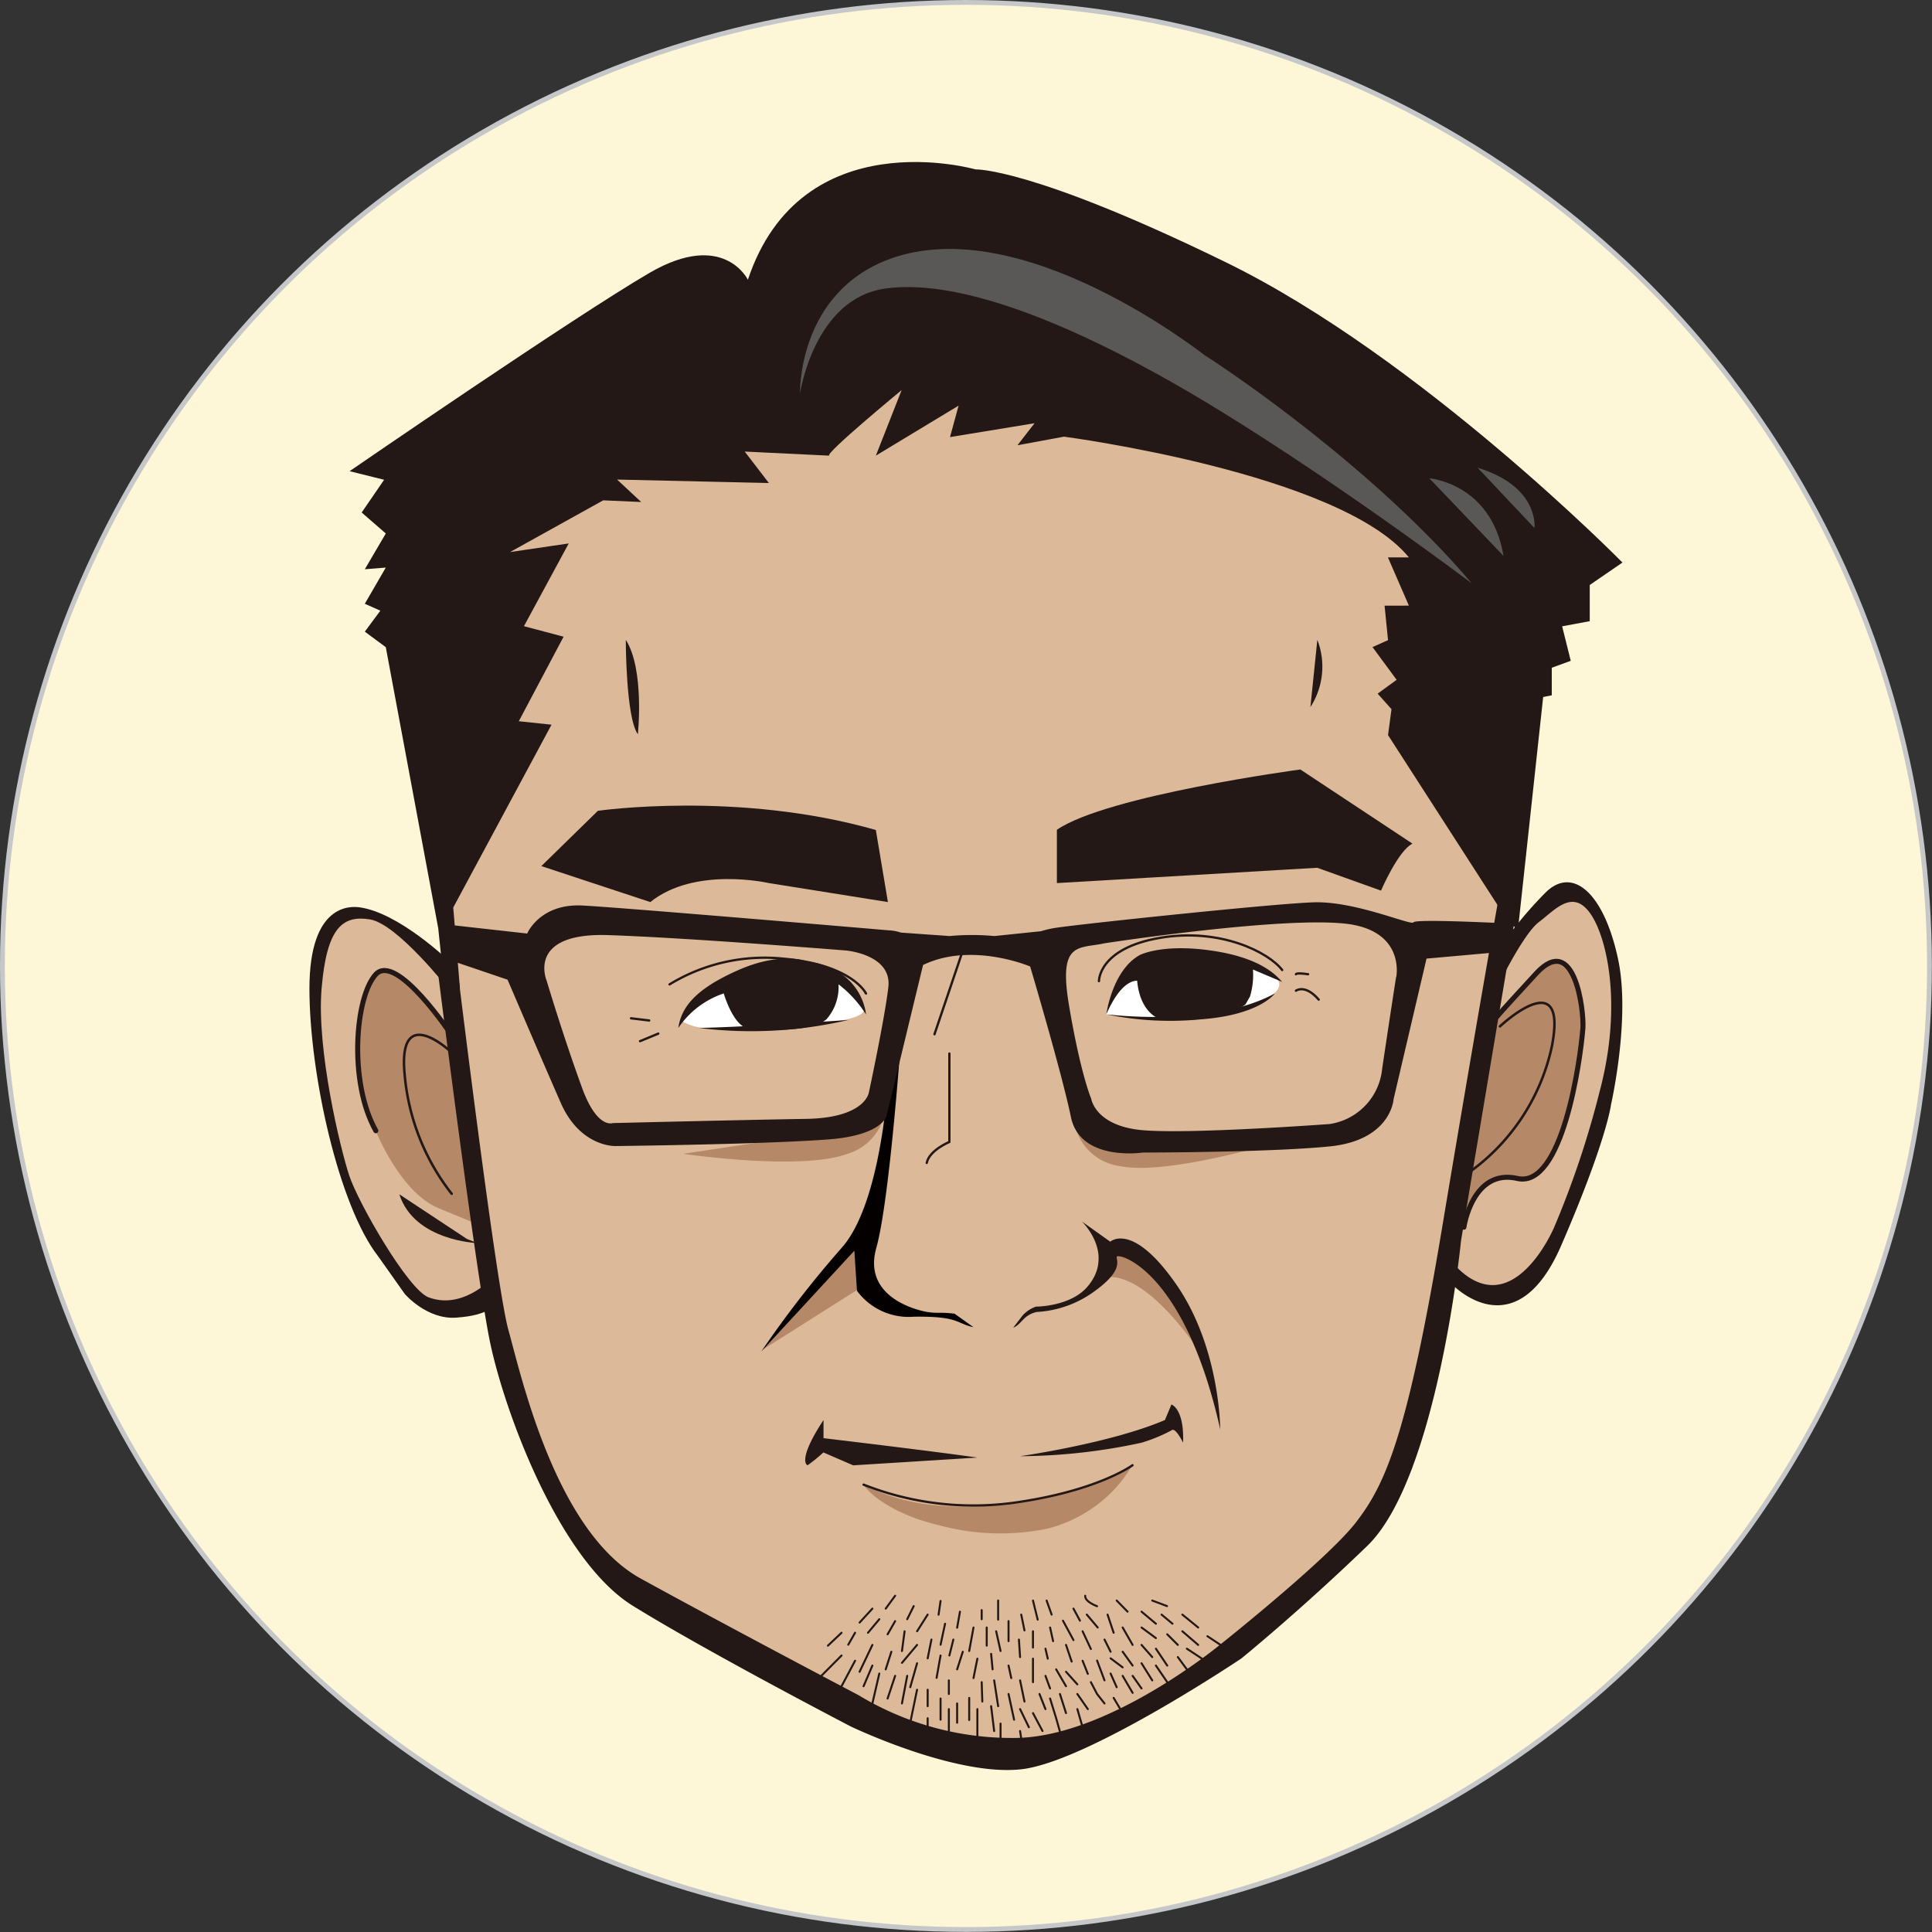 <svg xmlns="http://www.w3.org/2000/svg" width="64.98mm" height="64.98mm" viewBox="0 0 184.19 184.19"><rect x="0" y="0" width="184.19" height="184.19" fill="#333333" stroke="none"/><defs><style>.cls-1{fill:#fdf7d7;stroke:#c6c7c8;stroke-width:0.46px;}.cls-1,.cls-11,.cls-12,.cls-14,.cls-9{stroke-miterlimit:10;}.cls-2{fill:#838889;}.cls-3{fill:#dcb998;}.cls-4{fill:#fff;}.cls-5{fill:#b58968;}.cls-6,.cls-9{fill:#231815;}.cls-10,.cls-11,.cls-12,.cls-14,.cls-7{fill:none;}.cls-10,.cls-11,.cls-12,.cls-14,.cls-7,.cls-9{stroke:#231815;stroke-linecap:round;}.cls-10,.cls-7{stroke-linejoin:round;}.cls-7{stroke-width:0.48px;}.cls-8{fill:#040000;}.cls-10,.cls-11,.cls-9{stroke-width:0.22px;}.cls-12{stroke-width:0.24px;}.cls-13{fill:#595857;}.cls-14{stroke-width:0.19px;}</style></defs><title>アセット 1</title><g id="レイヤー_2" data-name="レイヤー 2"><g id="レイヤー_1-2" data-name="レイヤー 1"><circle class="cls-1" cx="92.09" cy="92.09" r="91.86"/><path class="cls-2" d="M96.63,143.27l1.84-.33c-3.13.52-6.9.9-8.81.41v.2A27.11,27.11,0,0,0,96.63,143.27Z"/><path class="cls-3" d="M93,31.11c1-.16,48.5,8.67,49.65,23.73A309.35,309.35,0,0,1,143.31,90c-.3,5.73-.07,1.24-.07,1.24s4.08-6.27,6-6.37,8.51,5.5,2.28,24.78c0,0-4.2,13.26-7.66,13.62s-5.89-2.5-5.89-2.5L134.63,140s-1.93,3.95-12.49,14.3c-10.75,10.53-21.31,12-24.82,13.15s-23.93-7.7-29.18-11.84A113.6,113.6,0,0,0,55,147.16s-6.27-13.29-8.08-24c0,0-5.41,5.13-10.48-3.38C31.78,112,29.23,101,30,93.85c0,0,.74-13.16,10.75-2.81l2.86,1.66L41.8,80.26l4-35.51L80.71,29.47Z"/><path class="cls-4" d="M117,91.71s2.94-.32,4,1.1l.31.26s2,.78-1,2.45c-2.87,1.56-8.15,1.56-8.15,1.56s-4.25-.12-5.18-.22-1.53-.15-1.53-.15.68-4,3.51-4.56A47.8,47.8,0,0,1,117,91.71Z"/><path class="cls-4" d="M79,93l2.67,1.89.61,1.25s1,1-4.9,1.52h0s-8.06.27-9.56.36a5.19,5.19,0,0,1-2.65-.58s-.34-.41.54-1.3a33.08,33.08,0,0,1,3.5-2.64S76.3,92.25,79,93Z"/><path class="cls-5" d="M45.51,116.71,43.06,98.66l-4.51-5.23s-3.84-3.64-4.45,4.43,1.67,9.83,1.67,9.83,2.32,5.93,6,7.48Z"/><path class="cls-5" d="M139.56,116.53s1.17-4,3-4.21,4.32,1.06,5.62-2.72,3.76-11.13,2.29-15.15S147,92.25,147,92.25l-4.64,5.05Z"/><path class="cls-5" d="M83.17,118.38s-1.36,2.71-.62,4.07l-9.74,6.16,9.74-12.21Z"/><path class="cls-5" d="M104.77,119.62s1.39-1.6,3.52,0,6.07,6.9,6.81,10.36c0,0-6-9.89-10.51-8Z"/><path class="cls-5" d="M98.48,142.93l-1.84.33a27.11,27.11,0,0,1-7,.28,19,19,0,0,1-7.34-2c1.55,2.1,5.18,3.28,5.18,3.28s.83.3,2.16.62a22.31,22.31,0,0,0,10.25.29,13.17,13.17,0,0,0,3.76-1.62,12.61,12.61,0,0,0,4.29-4.42S105.86,141.49,98.48,142.93Z"/><path class="cls-5" d="M65.13,110l14.06-2.11a6.6,6.6,0,0,0,5.18-3.63A5.1,5.1,0,0,1,80.8,110C76.36,111.66,65.13,110,65.13,110Z"/><path class="cls-5" d="M122.24,108.74l-14.22.09a6.6,6.6,0,0,1-5.68-2.78,5.1,5.1,0,0,0,4.42,5.12C111.41,112.12,122.24,108.74,122.24,108.74Z"/><path class="cls-6" d="M43.65,92.69s3.66,30,4.82,34.11S52.92,146,61.08,150.49s20.77,11.12,20.77,11.12a28.2,28.2,0,0,0,14.83,4.08c8.9,0,19.65-8.9,19.65-8.9s10.2-8.1,12.94-11.65,4.86-8,8.2-28S143,84.9,143,84.9l2.47-3.49-6.18,36.87s-2.23,22.6-8.94,29.1c-6.29,6.08-12,10.73-12,10.73s-14.63,9.82-20.93,10.56-16.32-4.08-16.32-4.08-13.68-7.11-20.77-11.5S48,134.32,46.68,127.77c-1.39-6.9-4.88-34.71-4.88-34.71Z"/><path class="cls-6" d="M79.06,43.44c-.49-.16,6.9-6.25,6.9-6.25L83.5,43.44l7.89-4.77-.82,3,8.06-1.32L97,42.45l4.44-.82s26.3,3.45,32.88,11.51h-2l2,4.6H132l.33,3.29-1.48.66,2.3,3.12-1.81,1.32,1.32,1.48-.33,2.47L142.78,86.3l1.92,2.48,2.42-22.33.82-.16V63.66l1.81-.66-.82-3.29,2.63-.49V55.77l3.12-2.14S135.43,34.07,116.86,25,93,16.15,93,16.15s-16.6-4.77-21.7,10.52c0,0-2.3-4.77-9.37-.66s-28.6,18.91-28.6,18.91l3.29.82-2.14,3.12,2.3,2-2,3.41,2-.16-2,3.45,1.48.66-1.48,2,2,1.48,5,26.8.49,4.7,1.58,1.05-.64-7.73,9.37-17.43-3.12-.33,4.27-8.06-3.78-1,4.27-7.89-5.59.82,8.88-4.93,3.62.16-2.3-2.14,14.47.33-2.3-3Z"/><path class="cls-6" d="M142.76,94.11s2.44-5.06,3.95-6.2,3.12-3.1,4.77-1,3.29,8.72,1,17.24A87.94,87.94,0,0,1,148.17,117s-4,9.49-9.52,3.57l-.17,1.91s6,6.32,10.36-3.74,4.75-13.44,4.75-13.44,1.88-8.22.67-13.87c-1.36-6.35-4.35-8.87-6.9-6.35a37.77,37.77,0,0,0-4.44,5.38Z"/><path class="cls-7" d="M139.56,117s.82-5.63,5.1-4.65,6-11.13,6.25-14.36c.1-1.65-.78-9.16-4.44-5.2-3.49,3.79-3.78,4.16-3.78,4.16"/><path class="cls-6" d="M46.68,122.06s-2.68,2.81-5.83,1.62c-1.94-.73-6.7-9-7.56-11.62s-3.12-12-2.63-17.82,2-7,4.6-6.59,7.45,6.59,7.45,6.59V91.53S38,87,34.27,86.5c-.82-.11-4.77-.39-4.77,7.75S32.3,115,36.08,119.81l2.51,3.55s2.09,2.45,4.89,2.26c3.46-.24,3.61-1.34,3.61-1.34Z"/><path class="cls-6" d="M45.51,118.51s-6-.19-7.44-4.65l6.45,4.26"/><path class="cls-7" d="M43.06,98.7s-5.26-7.94-7.23-5.81-2.62,10.24,0,14.91"/><path class="cls-6" d="M100.76,79.11v5.08l24.82-1.46,6.08,2.18s1.64-3.82,3-4.48l-10.69-7.07S105.53,75.83,100.76,79.11Z"/><path class="cls-6" d="M83.5,79.13,84.65,86,73.31,84.19S66.24,82.57,62,86L51.61,82.57,57,77.3S70.35,75.37,83.5,79.13Z"/><path class="cls-6" d="M96.59,126.58c.85-.34.92-1.19,2.24-1.5a10.26,10.26,0,0,0,5.27-1.8c3-2.09,2.36-3,2.36-3.45s6.42,1,9.87,16.43c0,0,0-7.77-4.19-13.81s-6.29-4.07-6.29-4.07l-2.71-1.93s3.21,3.07.54,6.21c-1.63,1.92-4.92,1.91-4.92,1.91a3.12,3.12,0,0,0-1.25.82Z"/><path class="cls-8" d="M91,125.24c-1.5-.17-1.6,0-2.65-.17,0,0-6.23-1-4.81-6.08s2.59-23.15,2.59-23.15l-1.48,7.42S84,114.81,80.21,119a101.42,101.42,0,0,0-7.64,9.86l8.88-9.62.25,3.82a6.12,6.12,0,0,0,5.42,2.47c4.34-.06,4,.64,5.69,1Z"/><line class="cls-9" x1="91.93" y1="90.21" x2="89.09" y2="98.6"/><path class="cls-10" d="M90.51,100.44v8.43s-1.91.78-2.16,2"/><path class="cls-6" d="M78.51,135.38v1.73s10.36,1.23,14.67,1.85l-11.84.74-2.84-1.23A15.66,15.66,0,0,1,77,139.69C76.91,139.69,76,139.2,78.51,135.38Z"/><path class="cls-6" d="M97.25,138.83s8.63-1.23,13.81-3.45l.62-1.48s1.23.37,1.11,3.64c0,0-.74-1.54-1.11-1.17a15.46,15.46,0,0,1-2.84,1.17A55.89,55.89,0,0,1,97.25,138.83Z"/><path class="cls-10" d="M82.33,141.54a28.52,28.52,0,0,0,14.3,1.73c8-1.11,11.34-3.58,11.34-3.58"/><path class="cls-6" d="M105.47,96.71s.56-4.22,3.21-5.67c0,0,2.1-1.08,6.71-.43s6.15,2.22,6.85,3l-2.79-1.18a7.07,7.07,0,0,1-.28,2.57l-.42.74s-2.15,1.95-8.2,1.4c0,0-1.86-.54-2.14-3.65C108.41,93.54,107,93.2,105.47,96.71Z"/><path class="cls-6" d="M121.54,94.71s-1.42,2.06-7.07,2.47a30,30,0,0,1-9-.48S115.53,98,121.54,94.71Z"/><path class="cls-6" d="M82.56,96.71s-.28-4.36-5.73-5.08c0,0-2.38-.93-6.43.85S64.95,96,64.67,98A8.46,8.46,0,0,1,69,94.71s.84,2.94,2.24,3.33c0,0,5.73.64,7.55-.86a4.65,4.65,0,0,0,1.15-3.34A11.08,11.08,0,0,1,82.56,96.71Z"/><path class="cls-6" d="M66.63,98a40.51,40.51,0,0,0,14.25-.76S71.52,97.9,66.63,98Z"/><path class="cls-11" d="M104.77,93.54s-.06-3.11,5.77-4.12,10.44,1.4,11.7,3.06"/><path class="cls-11" d="M63.83,93.85A17.39,17.39,0,0,1,74.72,91.4c6.58.59,7.84,3.32,7.84,3.32"/><path class="cls-11" d="M123.55,92.88s0-.17,1.16,0"/><path class="cls-11" d="M123.55,94.45s.87-.66,2.17.85"/><line class="cls-11" x1="60.16" y1="97.08" x2="61.89" y2="97.29"/><line class="cls-11" x1="62.76" y1="98.54" x2="61.02" y2="99.26"/><path class="cls-6" d="M59.66,61s0,7.4,1.15,9C60.81,70.07,61.47,63.82,59.66,61Z"/><path class="cls-6" d="M125.59,61l-.66,6.41A7.09,7.09,0,0,0,125.59,61Z"/><path class="cls-12" d="M43.06,100.34s-5.18-4.95-4.48,2.13a21.43,21.43,0,0,0,4.48,11.34"/><path class="cls-12" d="M143,97.85s6.58-6.19,4.93,2a19.93,19.93,0,0,1-8.38,12.27"/><path class="cls-13" d="M76.27,37.52s1.32-9,8.06-10,17.24,2.95,29.26,10c12.52,7.38,26.73,18.1,26.73,18.1C131.09,44.75,117.4,35.48,114.9,33.9c-.31-.2-17.47-13.83-30.08-9.21C76,27.95,76.27,37.52,76.27,37.52Z"/><path class="cls-13" d="M143.34,53l-7.07-7.4S142.19,46.07,143.34,53Z"/><path class="cls-13" d="M140.87,44.59l5.42,5.75S146.79,46.4,140.87,44.59Z"/><path class="cls-6" d="M134.76,87.93c-.17.35-5.3-1.93-9.24-1.91-.61,0-1.87.09-3.5.22h0c-6.4.53-18.63,1.83-21.12,2.18a9.78,9.78,0,0,0-1.66.36l-4.44.46a23.07,23.07,0,0,0-4.27,0h0l-4.64-.33a4.12,4.12,0,0,0-1.1-.21s-25.13-2.15-29.23-2.37S50.26,89,50.26,89l-8.32-.93.56,3.33,5.89,2s2.71,6.35,5.07,11.74c1.85,4.23,5.2,4.12,5.2,4.12s14.3-.16,20.4-.64c5.06-.4,5.46-2.23,5.46-2.23L88,92c4.63-2.24,10.21.14,10.21.14s3,10.07,3.89,14.36,6.86,3.38,6.86,3.38,11.84,0,17.76-.58,6.14-4.51,6.14-4.51L136,91.39l7.38-.66.4-2.69S134.93,87.58,134.76,87.93Zm-50.07,6.2c-.37,3.12-1.85,10-1.85,10s-.29,2.45-6,2.54-18.42.4-18.42.4-1.48.59-2.91-3.31c-1.79-4.89-3.39-10.25-3.39-10.25s-2-4.63,5.89-4.36,22.67,1.47,22.67,1.47S85.07,91,84.69,94.13Zm48.41-1s-.61,3.92-1.33,8.76a5.9,5.9,0,0,1-5,5.27s-13.49,1-17.93.58-4.81-3-4.81-3-1-2.3-2.1-8.81c-1.07-6.24.88-5.45,3.37-6,0,0,17.43-2.68,23.37-1.82C134,88.92,133.11,93.17,133.11,93.17Z"/><path class="cls-14" d="M96.68,165.7"/><path class="cls-14" d="M101.63,152.59"/><line class="cls-14" x1="80.23" y1="157.83" x2="78.32" y2="159.75"/><line class="cls-14" x1="81.52" y1="158.33" x2="80.23" y2="160.76"/><line class="cls-14" x1="83.17" y1="158.79" x2="82.33" y2="160.76"/><path class="cls-14" d="M83.83,159.55"/><line class="cls-14" x1="83.17" y1="162.4" x2="83.83" y2="159.55"/><line class="cls-14" x1="85.34" y1="159.77" x2="84.62" y2="161.93"/><line class="cls-14" x1="86.49" y1="159.77" x2="85.99" y2="162.4"/><line class="cls-14" x1="87.43" y1="161.09" x2="86.78" y2="164.24"/><line class="cls-14" x1="88.44" y1="161.09" x2="88.44" y2="162.66"/><line class="cls-14" x1="89.67" y1="161.93" x2="89.67" y2="163.95"/><line class="cls-14" x1="90.46" y1="162.94" x2="90.46" y2="165.03"/><line class="cls-14" x1="91.25" y1="162.4" x2="91.25" y2="164.24"/><line class="cls-14" x1="92.4" y1="161.87" x2="92.4" y2="163.98"/><line class="cls-14" x1="93.18" y1="162.94" x2="93.18" y2="165.7"/><line class="cls-14" x1="94.49" y1="162.66" x2="94.78" y2="165.03"/><line class="cls-14" x1="96.15" y1="161.5" x2="96.68" y2="163.95"/><line class="cls-14" x1="97.25" y1="162.94" x2="98.09" y2="164.67"/><line class="cls-14" x1="99.1" y1="161.5" x2="99.67" y2="162.94"/><line class="cls-14" x1="110.2" y1="157.18" x2="111.28" y2="158.79"/><line class="cls-14" x1="110.2" y1="158.79" x2="111.28" y2="160.37"/><line class="cls-14" x1="112.29" y1="157.98" x2="113.15" y2="159.15"/><line class="cls-14" x1="102.71" y1="161.5" x2="103.71" y2="162.94"/><polyline class="cls-14" points="104 160.37 104.59 161.5 105.3 162.4"/><line class="cls-14" x1="105.88" y1="159.55" x2="106.46" y2="160.85"/><line class="cls-14" x1="107.03" y1="159.77" x2="107.98" y2="161.39"/><line class="cls-14" x1="107.98" y1="159.77" x2="108.83" y2="160.97"/><line class="cls-14" x1="108.83" y1="158.57" x2="109.85" y2="160.2"/><line class="cls-14" x1="101.05" y1="161.5" x2="101.63" y2="163.32"/><polyline class="cls-14" points="100.11 161.93 100.69 163.81 101.05 165.08"/><line class="cls-14" x1="98.48" y1="163.32" x2="99.39" y2="165.03"/><line class="cls-14" x1="102.71" y1="162.94" x2="103.21" y2="164.67"/><line class="cls-14" x1="83.17" y1="156.82" x2="81.95" y2="159.38"/><line class="cls-14" x1="84.98" y1="157.47" x2="84.44" y2="159.15"/><line class="cls-14" x1="87.43" y1="158.57" x2="86.78" y2="160.85"/><line class="cls-14" x1="90.46" y1="160.2" x2="90.46" y2="161.5"/><line class="cls-14" x1="93.59" y1="160.37" x2="93.65" y2="162.22"/><line class="cls-14" x1="94.78" y1="160.2" x2="95.16" y2="162.66"/><line class="cls-14" x1="97.25" y1="160.2" x2="97.67" y2="162.22"/><line class="cls-14" x1="99.67" y1="159.77" x2="100.11" y2="160.97"/><line class="cls-14" x1="100.69" y1="159.15" x2="101.63" y2="160.76"/><line class="cls-14" x1="101.63" y1="159.38" x2="102.71" y2="160.58"/><line class="cls-14" x1="104.59" y1="158.31" x2="105.3" y2="160.2"/><line class="cls-14" x1="103.21" y1="158.33" x2="103.71" y2="159.58"/><line class="cls-14" x1="107.03" y1="157.47" x2="107.98" y2="158.79"/><line class="cls-14" x1="105.88" y1="158.1" x2="107.03" y2="158.96"/><line class="cls-14" x1="108.83" y1="156.82" x2="109.85" y2="157.98"/><line class="cls-14" x1="111.28" y1="155.81" x2="112.29" y2="156.82"/><line class="cls-14" x1="112.72" y1="155.52" x2="114.23" y2="156.82"/><line class="cls-14" x1="113.15" y1="157.18" x2="114.59" y2="158.13"/><line class="cls-14" x1="96.15" y1="158.79" x2="96.41" y2="159.98"/><line class="cls-14" x1="95.39" y1="164.32" x2="95.39" y2="165.7"/><line class="cls-14" x1="97.25" y1="165.03" x2="97.46" y2="166.4"/><line class="cls-14" x1="98.48" y1="158.13" x2="98.48" y2="160.37"/><line class="cls-14" x1="93.18" y1="158.13" x2="92.81" y2="159.98"/><line class="cls-14" x1="89.67" y1="157.83" x2="89.29" y2="159.96"/><line class="cls-14" x1="91.79" y1="157.47" x2="91.25" y2="159.15"/><line class="cls-14" x1="87.43" y1="156.82" x2="85.99" y2="158.53"/><path class="cls-14" d="M94.49,157.67"/><line class="cls-14" x1="94.63" y1="159.15" x2="94.49" y2="157.67"/><line class="cls-14" x1="101.63" y1="156.82" x2="102.17" y2="158.41"/><line class="cls-14" x1="105.3" y1="156.31" x2="105.88" y2="157.47"/><line class="cls-14" x1="107.03" y1="155.16" x2="107.98" y2="156.82"/><line class="cls-14" x1="108.83" y1="155.16" x2="110.2" y2="156.17"/><line class="cls-14" x1="99.67" y1="157.18" x2="99.89" y2="158.13"/><line class="cls-14" x1="97.14" y1="156.31" x2="97.25" y2="157.98"/><line class="cls-14" x1="90.89" y1="156.31" x2="90.51" y2="157.83"/><line class="cls-14" x1="88.8" y1="156.31" x2="88.44" y2="158.1"/><line class="cls-14" x1="88.44" y1="163.81" x2="88.44" y2="164.67"/><line class="cls-14" x1="103.21" y1="155.52" x2="104" y2="157.21"/><line class="cls-14" x1="105.59" y1="153.93" x2="106.17" y2="155.66"/><line class="cls-14" x1="94.97" y1="155.52" x2="95.39" y2="157.4"/><line class="cls-14" x1="92.81" y1="155.16" x2="92.4" y2="157.4"/><line class="cls-14" x1="86.24" y1="155.52" x2="85.99" y2="157.4"/><line class="cls-14" x1="98.48" y1="155.52" x2="98.48" y2="157.07"/><line class="cls-14" x1="100.11" y1="155.16" x2="100.4" y2="156.46"/><line class="cls-14" x1="101.34" y1="154.51" x2="102.34" y2="156.36"/><line class="cls-14" x1="103.61" y1="153.93" x2="104.65" y2="155.16"/><line class="cls-14" x1="108.83" y1="153.65" x2="110.2" y2="154.8"/><line class="cls-14" x1="110.74" y1="153.93" x2="111.78" y2="154.8"/><line class="cls-14" x1="112.72" y1="153.93" x2="114.23" y2="155.16"/><line class="cls-14" x1="115.11" y1="155.99" x2="116.33" y2="156.8"/><line class="cls-14" x1="94.07" y1="155.16" x2="94.07" y2="156.89"/><line class="cls-14" x1="96.15" y1="154.55" x2="96.15" y2="156.46"/><line class="cls-14" x1="90.1" y1="154.8" x2="89.67" y2="156.8"/><path class="cls-14" d="M88.44,153.93"/><line class="cls-14" x1="87.43" y1="155.52" x2="88.44" y2="153.93"/><line class="cls-14" x1="84.62" y1="155.81" x2="85.34" y2="154.55"/><line class="cls-14" x1="91.52" y1="153.65" x2="91.25" y2="155.18"/><line class="cls-14" x1="97.36" y1="153.93" x2="97.67" y2="155.44"/><line class="cls-14" x1="102.34" y1="153.36" x2="102.96" y2="154.51"/><line class="cls-14" x1="106.46" y1="152.59" x2="107.5" y2="153.65"/><line class="cls-14" x1="109.85" y1="152.59" x2="111.26" y2="153.12"/><line class="cls-14" x1="83.17" y1="153.36" x2="81.95" y2="154.69"/><line class="cls-14" x1="83.83" y1="154.37" x2="82.75" y2="155.66"/><line class="cls-14" x1="81.52" y1="155.66" x2="80.87" y2="156.8"/><line class="cls-14" x1="80.23" y1="155.66" x2="78.93" y2="156.89"/><line class="cls-14" x1="106.17" y1="161.87" x2="107.03" y2="163.32"/><line class="cls-14" x1="98.93" y1="154.41" x2="98.48" y2="152.59"/><line class="cls-14" x1="99.78" y1="152.59" x2="100.26" y2="153.93"/><line class="cls-14" x1="93.59" y1="153.5" x2="93.59" y2="154.37"/><line class="cls-14" x1="95.16" y1="152.59" x2="95.16" y2="154.41"/><path class="cls-14" d="M103.46,152.13c-.06.58,1.13,1,1.13,1"/><line class="cls-14" x1="87.11" y1="153.12" x2="86.49" y2="154.37"/><line class="cls-14" x1="85.34" y1="152.13" x2="84.44" y2="153.36"/><line class="cls-14" x1="89.67" y1="152.63" x2="89.48" y2="153.94"/></g></g></svg>